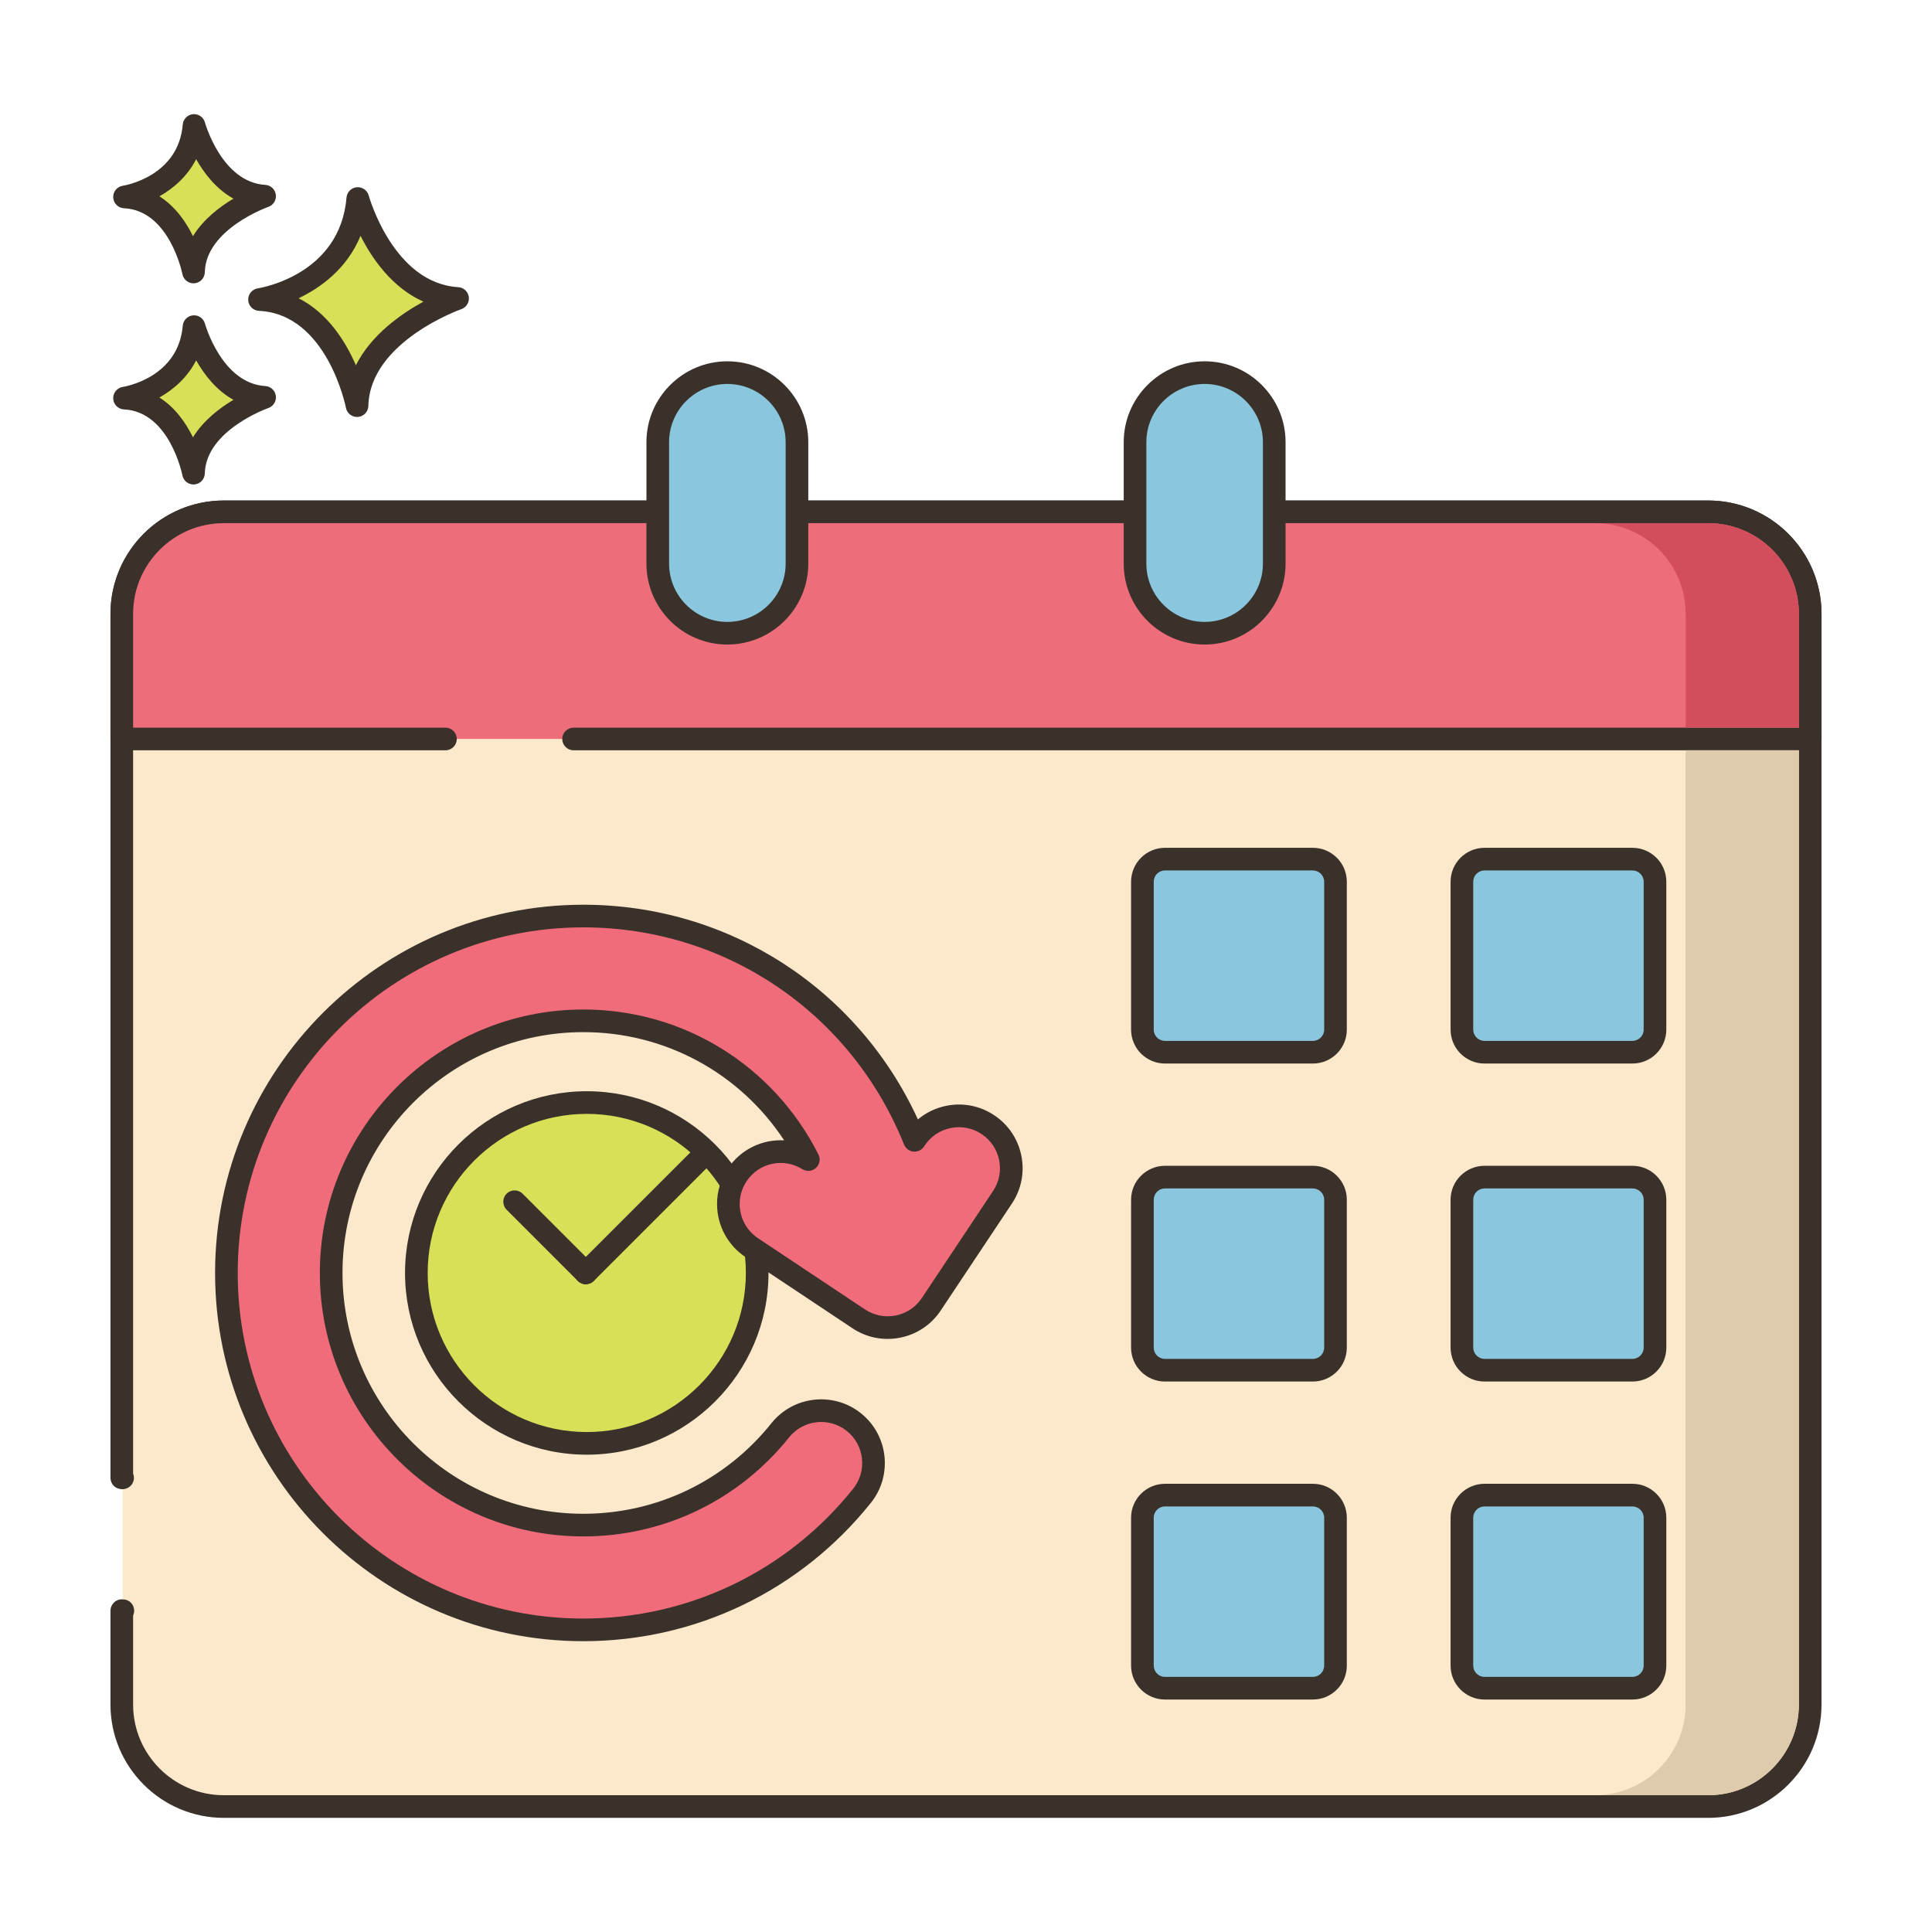 <svg id="Layer_1" enable-background="new 0 0 256 256" height="512" viewBox="0 0 256 256" width="512" xmlns="http://www.w3.org/2000/svg"><g><path d="m47.411 26.302s3.408 12.659 13.222 13.246c0 0-13.1 4.525-13.321 14.202 0 0-2.579-13.572-12.925-14.059 0 .001 12.05-1.825 13.024-13.389z" fill="#d7e057"/><path d="m47.311 55.25c-.713 0-1.335-.506-1.472-1.217-.024-.124-2.495-12.418-11.523-12.843-.77-.037-1.387-.651-1.427-1.421-.04-.771.511-1.445 1.273-1.561.441-.069 10.894-1.817 11.754-12.032.061-.725.634-1.301 1.359-1.367.731-.058 1.393.399 1.583 1.102.032.116 3.259 11.626 11.863 12.14.714.043 1.298.584 1.396 1.292s-.319 1.388-.994 1.623c-.121.042-12.118 4.311-12.313 12.819-.018.767-.61 1.396-1.374 1.459-.041.005-.084.006-.125.006zm-7.741-15.729c3.878 1.969 6.23 5.746 7.587 8.876 2.026-4.021 5.941-6.787 8.949-8.427-4.134-1.842-6.783-5.651-8.334-8.722-1.794 4.359-5.272 6.868-8.202 8.273z" fill="#3a312a"/><path d="m25.712 43.283s2.411 8.954 9.352 9.369c0 0-9.266 3.201-9.422 10.045 0 0-1.824-9.6-9.142-9.944 0 0 8.524-1.291 9.212-9.47z" fill="#d7e057"/><path d="m25.641 64.197c-.713 0-1.337-.507-1.472-1.22-.016-.082-1.704-8.442-7.739-8.726-.77-.037-1.387-.651-1.427-1.421-.04-.771.511-1.445 1.273-1.561.296-.047 7.364-1.243 7.942-8.113.061-.726.635-1.303 1.36-1.368.731-.069 1.392.399 1.582 1.101.021.079 2.227 7.92 7.994 8.264.715.043 1.299.584 1.396 1.293.098.709-.319 1.388-.996 1.622-.081.028-8.282 2.953-8.413 8.662-.018.767-.611 1.397-1.376 1.461-.041.005-.083.006-.124.006zm-4.519-11.527c2.107 1.333 3.523 3.394 4.447 5.28 1.376-2.232 3.515-3.872 5.365-4.973-2.287-1.269-3.884-3.35-4.941-5.224-1.174 2.287-3.015 3.875-4.871 4.917z" fill="#3a312a"/><path d="m25.712 16.625s2.411 8.954 9.352 9.37c0 0-9.266 3.201-9.422 10.045 0 0-1.824-9.6-9.142-9.944 0 0 8.524-1.292 9.212-9.471z" fill="#d7e057"/><path d="m25.641 37.54c-.713 0-1.337-.507-1.472-1.22-.016-.082-1.704-8.442-7.739-8.726-.77-.037-1.388-.651-1.428-1.421-.04-.771.511-1.445 1.273-1.56.296-.047 7.364-1.243 7.942-8.114.061-.726.635-1.303 1.36-1.368.731-.062 1.392.399 1.582 1.102.021.079 2.227 7.92 7.994 8.265.714.043 1.299.584 1.396 1.293.098.709-.32 1.388-.996 1.622-.081.028-8.282 2.952-8.413 8.662-.018.767-.611 1.397-1.376 1.461-.04.003-.082.004-.123.004zm-4.519-11.528c2.107 1.333 3.523 3.395 4.447 5.28 1.376-2.232 3.515-3.872 5.365-4.972-2.287-1.269-3.884-3.35-4.941-5.224-1.174 2.286-3.015 3.875-4.871 4.916z" fill="#3a312a"/><path d="m16.25 213.429c-.038 0-.073-.005-.111-.006v12.435c0 7.465 6.052 13.517 13.517 13.517h196.689c7.465 0 13.517-6.052 13.517-13.517v-144.521c0-7.465-6.052-13.517-13.517-13.517h-196.69c-7.465 0-13.517 6.052-13.517 13.517v114.489c.038 0 .073-.006.111-.006v17.609z" fill="#fce8cb"/><path d="m226.345 240.875h-196.69c-8.28 0-15.017-6.737-15.017-15.017v-12.435c0-.401.161-.786.446-1.067.285-.282.665-.452 1.073-.433.032.001.117.005.149.007.829 0 1.472.671 1.472 1.5 0 .222-.05.432-.14.622v11.806c0 6.627 5.391 12.017 12.017 12.017h196.689c6.626 0 12.017-5.391 12.017-12.017v-144.521c0-6.627-5.391-12.017-12.017-12.017h-196.689c-6.626 0-12.017 5.391-12.017 12.017v113.915c.072.175.111.367.111.568 0 .829-.671 1.5-1.5 1.5l-.092.006c-.397-.018-.788-.151-1.073-.433-.286-.282-.446-.666-.446-1.067v-114.489c0-8.28 6.736-15.017 15.017-15.017h196.689c8.28 0 15.017 6.737 15.017 15.017v144.52c0 8.281-6.736 15.018-15.016 15.018z" fill="#3a312a"/><path d="m76.003 97.918h163.858v-16.58c0-7.465-6.052-13.517-13.517-13.517h-196.689c-7.465 0-13.517 6.052-13.517 13.517v16.58h42.886z" fill="#ed6e7a"/><path d="m239.861 99.418h-163.858c-.829 0-1.5-.671-1.5-1.5s.671-1.5 1.5-1.5h162.358v-15.081c0-6.627-5.391-12.017-12.017-12.017h-196.689c-6.626 0-12.017 5.391-12.017 12.017v15.081h41.386c.829 0 1.5.671 1.5 1.5s-.671 1.5-1.5 1.5h-42.885c-.829 0-1.5-.671-1.5-1.5v-16.581c0-8.28 6.736-15.017 15.017-15.017h196.689c8.28 0 15.017 6.737 15.017 15.017v16.581c-.001.829-.672 1.5-1.501 1.5z" fill="#3a312a"/><path d="m173.966 139.424h-19.598c-1.654 0-2.994-1.34-2.994-2.994v-19.597c0-1.654 1.34-2.994 2.994-2.994h19.598c1.654 0 2.994 1.34 2.994 2.994v19.597c0 1.653-1.34 2.994-2.994 2.994z" fill="#8ac6dd"/><path d="m173.966 140.924h-19.598c-2.478 0-4.494-2.016-4.494-4.494v-19.597c0-2.478 2.016-4.494 4.494-4.494h19.598c2.478 0 4.494 2.016 4.494 4.494v19.597c0 2.478-2.016 4.494-4.494 4.494zm-19.597-25.586c-.824 0-1.494.67-1.494 1.494v19.597c0 .824.67 1.494 1.494 1.494h19.598c.824 0 1.494-.67 1.494-1.494v-19.597c0-.824-.67-1.494-1.494-1.494z" fill="#3a312a"/><path d="m216.301 139.424h-19.597c-1.654 0-2.994-1.34-2.994-2.994v-19.597c0-1.654 1.34-2.994 2.994-2.994h19.597c1.654 0 2.994 1.34 2.994 2.994v19.597c0 1.653-1.341 2.994-2.994 2.994z" fill="#8ac6dd"/><path d="m216.301 140.924h-19.597c-2.478 0-4.494-2.016-4.494-4.494v-19.597c0-2.478 2.016-4.494 4.494-4.494h19.597c2.478 0 4.494 2.016 4.494 4.494v19.597c0 2.478-2.016 4.494-4.494 4.494zm-19.597-25.586c-.824 0-1.494.67-1.494 1.494v19.597c0 .824.67 1.494 1.494 1.494h19.597c.824 0 1.494-.67 1.494-1.494v-19.597c0-.824-.67-1.494-1.494-1.494z" fill="#3a312a"/><path d="m173.966 181.56h-19.598c-1.654 0-2.994-1.34-2.994-2.994v-19.598c0-1.654 1.34-2.994 2.994-2.994h19.598c1.654 0 2.994 1.34 2.994 2.994v19.598c0 1.653-1.34 2.994-2.994 2.994z" fill="#8ac6dd"/><path d="m173.966 183.06h-19.598c-2.478 0-4.494-2.016-4.494-4.494v-19.598c0-2.478 2.016-4.494 4.494-4.494h19.598c2.478 0 4.494 2.016 4.494 4.494v19.598c0 2.478-2.016 4.494-4.494 4.494zm-19.597-25.586c-.824 0-1.494.67-1.494 1.494v19.598c0 .824.67 1.494 1.494 1.494h19.598c.824 0 1.494-.671 1.494-1.494v-19.598c0-.824-.67-1.494-1.494-1.494z" fill="#3a312a"/><path d="m216.301 181.56h-19.597c-1.654 0-2.994-1.34-2.994-2.994v-19.598c0-1.654 1.34-2.994 2.994-2.994h19.597c1.654 0 2.994 1.341 2.994 2.994v19.598c0 1.653-1.341 2.994-2.994 2.994z" fill="#8ac6dd"/><path d="m216.301 183.06h-19.597c-2.478 0-4.494-2.016-4.494-4.494v-19.598c0-2.478 2.016-4.494 4.494-4.494h19.597c2.478 0 4.494 2.016 4.494 4.494v19.598c0 2.478-2.016 4.494-4.494 4.494zm-19.597-25.586c-.824 0-1.494.67-1.494 1.494v19.598c0 .824.67 1.494 1.494 1.494h19.597c.824 0 1.494-.671 1.494-1.494v-19.598c0-.824-.67-1.494-1.494-1.494z" fill="#3a312a"/><path d="m173.966 223.696h-19.598c-1.654 0-2.994-1.34-2.994-2.994v-19.598c0-1.654 1.34-2.994 2.994-2.994h19.598c1.654 0 2.994 1.34 2.994 2.994v19.598c0 1.654-1.34 2.994-2.994 2.994z" fill="#8ac6dd"/><path d="m173.966 225.196h-19.598c-2.478 0-4.494-2.016-4.494-4.494v-19.598c0-2.478 2.016-4.494 4.494-4.494h19.598c2.478 0 4.494 2.016 4.494 4.494v19.598c0 2.478-2.016 4.494-4.494 4.494zm-19.597-25.586c-.824 0-1.494.67-1.494 1.494v19.598c0 .824.67 1.494 1.494 1.494h19.598c.824 0 1.494-.67 1.494-1.494v-19.598c0-.824-.67-1.494-1.494-1.494z" fill="#3a312a"/><path d="m216.301 223.696h-19.597c-1.654 0-2.994-1.34-2.994-2.994v-19.598c0-1.654 1.34-2.994 2.994-2.994h19.597c1.654 0 2.994 1.341 2.994 2.994v19.597c0 1.655-1.341 2.995-2.994 2.995z" fill="#8ac6dd"/><path d="m216.301 225.196h-19.597c-2.478 0-4.494-2.016-4.494-4.494v-19.598c0-2.478 2.016-4.494 4.494-4.494h19.597c2.478 0 4.494 2.016 4.494 4.494v19.598c0 2.478-2.016 4.494-4.494 4.494zm-19.597-25.586c-.824 0-1.494.67-1.494 1.494v19.598c0 .824.67 1.494 1.494 1.494h19.597c.824 0 1.494-.67 1.494-1.494v-19.598c0-.824-.67-1.494-1.494-1.494z" fill="#3a312a"/><path d="m96.379 83.905c-5.093 0-9.223-4.129-9.223-9.223v-16.084c0-5.093 4.129-9.223 9.223-9.223 5.094 0 9.223 4.129 9.223 9.223v16.085c0 5.093-4.13 9.222-9.223 9.222z" fill="#8ac6dd"/><path d="m96.379 85.405c-5.913 0-10.723-4.81-10.723-10.723v-16.084c0-5.913 4.81-10.723 10.723-10.723s10.723 4.81 10.723 10.723v16.085c0 5.912-4.811 10.722-10.723 10.722zm0-34.53c-4.258 0-7.723 3.464-7.723 7.723v16.085c0 4.258 3.464 7.723 7.723 7.723s7.723-3.464 7.723-7.723v-16.085c0-4.259-3.465-7.723-7.723-7.723z" fill="#3a312a"/><path d="m159.621 83.905c-5.093 0-9.223-4.129-9.223-9.223v-16.084c0-5.093 4.129-9.223 9.223-9.223 5.094 0 9.223 4.129 9.223 9.223v16.085c0 5.093-4.13 9.222-9.223 9.222z" fill="#8ac6dd"/><path d="m159.621 85.405c-5.913 0-10.723-4.81-10.723-10.723v-16.084c0-5.913 4.81-10.723 10.723-10.723s10.723 4.81 10.723 10.723v16.085c0 5.912-4.811 10.722-10.723 10.722zm0-34.53c-4.258 0-7.723 3.464-7.723 7.723v16.085c0 4.258 3.464 7.723 7.723 7.723s7.723-3.464 7.723-7.723v-16.085c0-4.259-3.465-7.723-7.723-7.723z" fill="#3a312a"/><ellipse cx="77.75" cy="168.673" fill="#d7e057" rx="22.581" ry="22.581" transform="matrix(.997 -.074 .074 .997 -12.194 6.175)"/><g fill="#3a312a"><path d="m77.75 192.754c-13.278 0-24.081-10.803-24.081-24.081s10.803-24.08 24.081-24.08 24.081 10.803 24.081 24.08c0 13.279-10.803 24.081-24.081 24.081zm0-45.161c-11.624 0-21.081 9.456-21.081 21.08s9.457 21.081 21.081 21.081 21.081-9.457 21.081-21.081-9.457-21.08-21.081-21.08z"/><path d="m77.623 170.168c-.384 0-.767-.146-1.06-.439l-9.435-9.435c-.586-.585-.586-1.536 0-2.121.586-.586 1.535-.586 2.121 0l9.435 9.435c.586.585.586 1.536 0 2.121-.293.292-.677.439-1.061.439z"/><path d="m77.624 170.169c-.384 0-.768-.146-1.061-.439-.586-.585-.586-1.535 0-2.121l15.323-15.323c.586-.586 1.535-.586 2.121 0 .586.585.586 1.535 0 2.121l-15.323 15.323c-.292.292-.676.439-1.06.439z"/></g><path d="m114.227 198.194c2.395-2.993 1.909-7.361-1.083-9.756-2.993-2.395-7.361-1.91-9.756 1.083-6.388 7.983-15.899 12.562-26.096 12.562-18.422 0-33.41-14.988-33.41-33.41s14.988-33.41 33.41-33.41c13.018 0 24.308 7.49 29.817 18.383-3.17-1.968-7.351-1.082-9.433 2.047-.787 1.182-1.164 2.518-1.163 3.839 0 2.244 1.087 4.448 3.096 5.785l14.171 9.432c3.191 2.124 7.5 1.258 9.624-1.933l9.432-14.171c2.124-3.19 1.26-7.5-1.932-9.624-3.191-2.125-7.5-1.259-9.624 1.932l-.095.143c-6.991-17.397-24.026-29.715-43.892-29.715-26.078 0-47.293 21.215-47.293 47.292s21.215 47.292 47.292 47.292c14.436.001 27.899-6.477 36.935-17.771z" fill="#f16c7a"/><path d="m77.292 217.466c-26.904 0-48.792-21.888-48.792-48.793 0-26.904 21.888-48.792 48.792-48.792 19.224 0 36.373 11.087 44.336 28.45 1.071-.902 2.357-1.525 3.768-1.808 2.214-.446 4.462 0 6.338 1.249 1.877 1.248 3.156 3.154 3.6 5.365s0 4.462-1.25 6.339l-9.432 14.17c-1.249 1.877-3.154 3.156-5.365 3.6-2.212.444-4.461 0-6.338-1.249l-14.171-9.432c-2.357-1.569-3.765-4.198-3.765-7.033-.001-1.663.488-3.279 1.414-4.67 1.722-2.586 4.596-3.921 7.478-3.76-5.878-8.928-15.772-14.339-26.613-14.339-17.595 0-31.91 14.315-31.91 31.91s14.314 31.91 31.91 31.91c9.739 0 18.824-4.373 24.924-11.999 2.908-3.634 8.232-4.224 11.865-1.318 3.634 2.909 4.226 8.231 1.318 11.865-9.323 11.652-23.213 18.335-38.107 18.335zm0-94.585c-25.25 0-45.792 20.542-45.792 45.792s20.542 45.793 45.792 45.793c13.978 0 27.014-6.272 35.764-17.209 1.875-2.342 1.493-5.773-.85-7.648-2.342-1.874-5.772-1.493-7.647.85-6.673 8.341-16.612 13.125-27.267 13.125-19.249 0-34.91-15.661-34.91-34.91s15.661-34.91 34.91-34.91c13.227 0 25.164 7.359 31.155 19.206.304.6.171 1.329-.325 1.783-.495.454-1.232.524-1.804.168-2.511-1.558-5.758-.854-7.394 1.604-.597.897-.912 1.937-.912 3.008 0 1.829.907 3.525 2.427 4.537l14.171 9.432c1.211.805 2.66 1.091 4.086.805 1.425-.286 2.653-1.11 3.458-2.32l9.432-14.171c.806-1.21 1.092-2.661.806-4.086s-1.11-2.654-2.32-3.458c-1.21-.806-2.663-1.092-4.086-.806-1.425.286-2.653 1.11-3.459 2.32l-.095.143c-.308.464-.848.72-1.402.661-.554-.057-1.03-.416-1.238-.933-7.023-17.481-23.706-28.776-42.5-28.776z" fill="#3a312a"/><path d="m223.36 99.415v126.44c0 6.63-5.39 12.02-12.02 12.02h15c6.63 0 12.02-5.39 12.02-12.02v-126.44z" fill="#decaad"/><path d="m238.36 81.335v15.08h-15v-15.08c0-6.62-5.39-12.01-12.02-12.01h15c6.63 0 12.02 5.39 12.02 12.01z" fill="#d34e5c"/></g></svg>